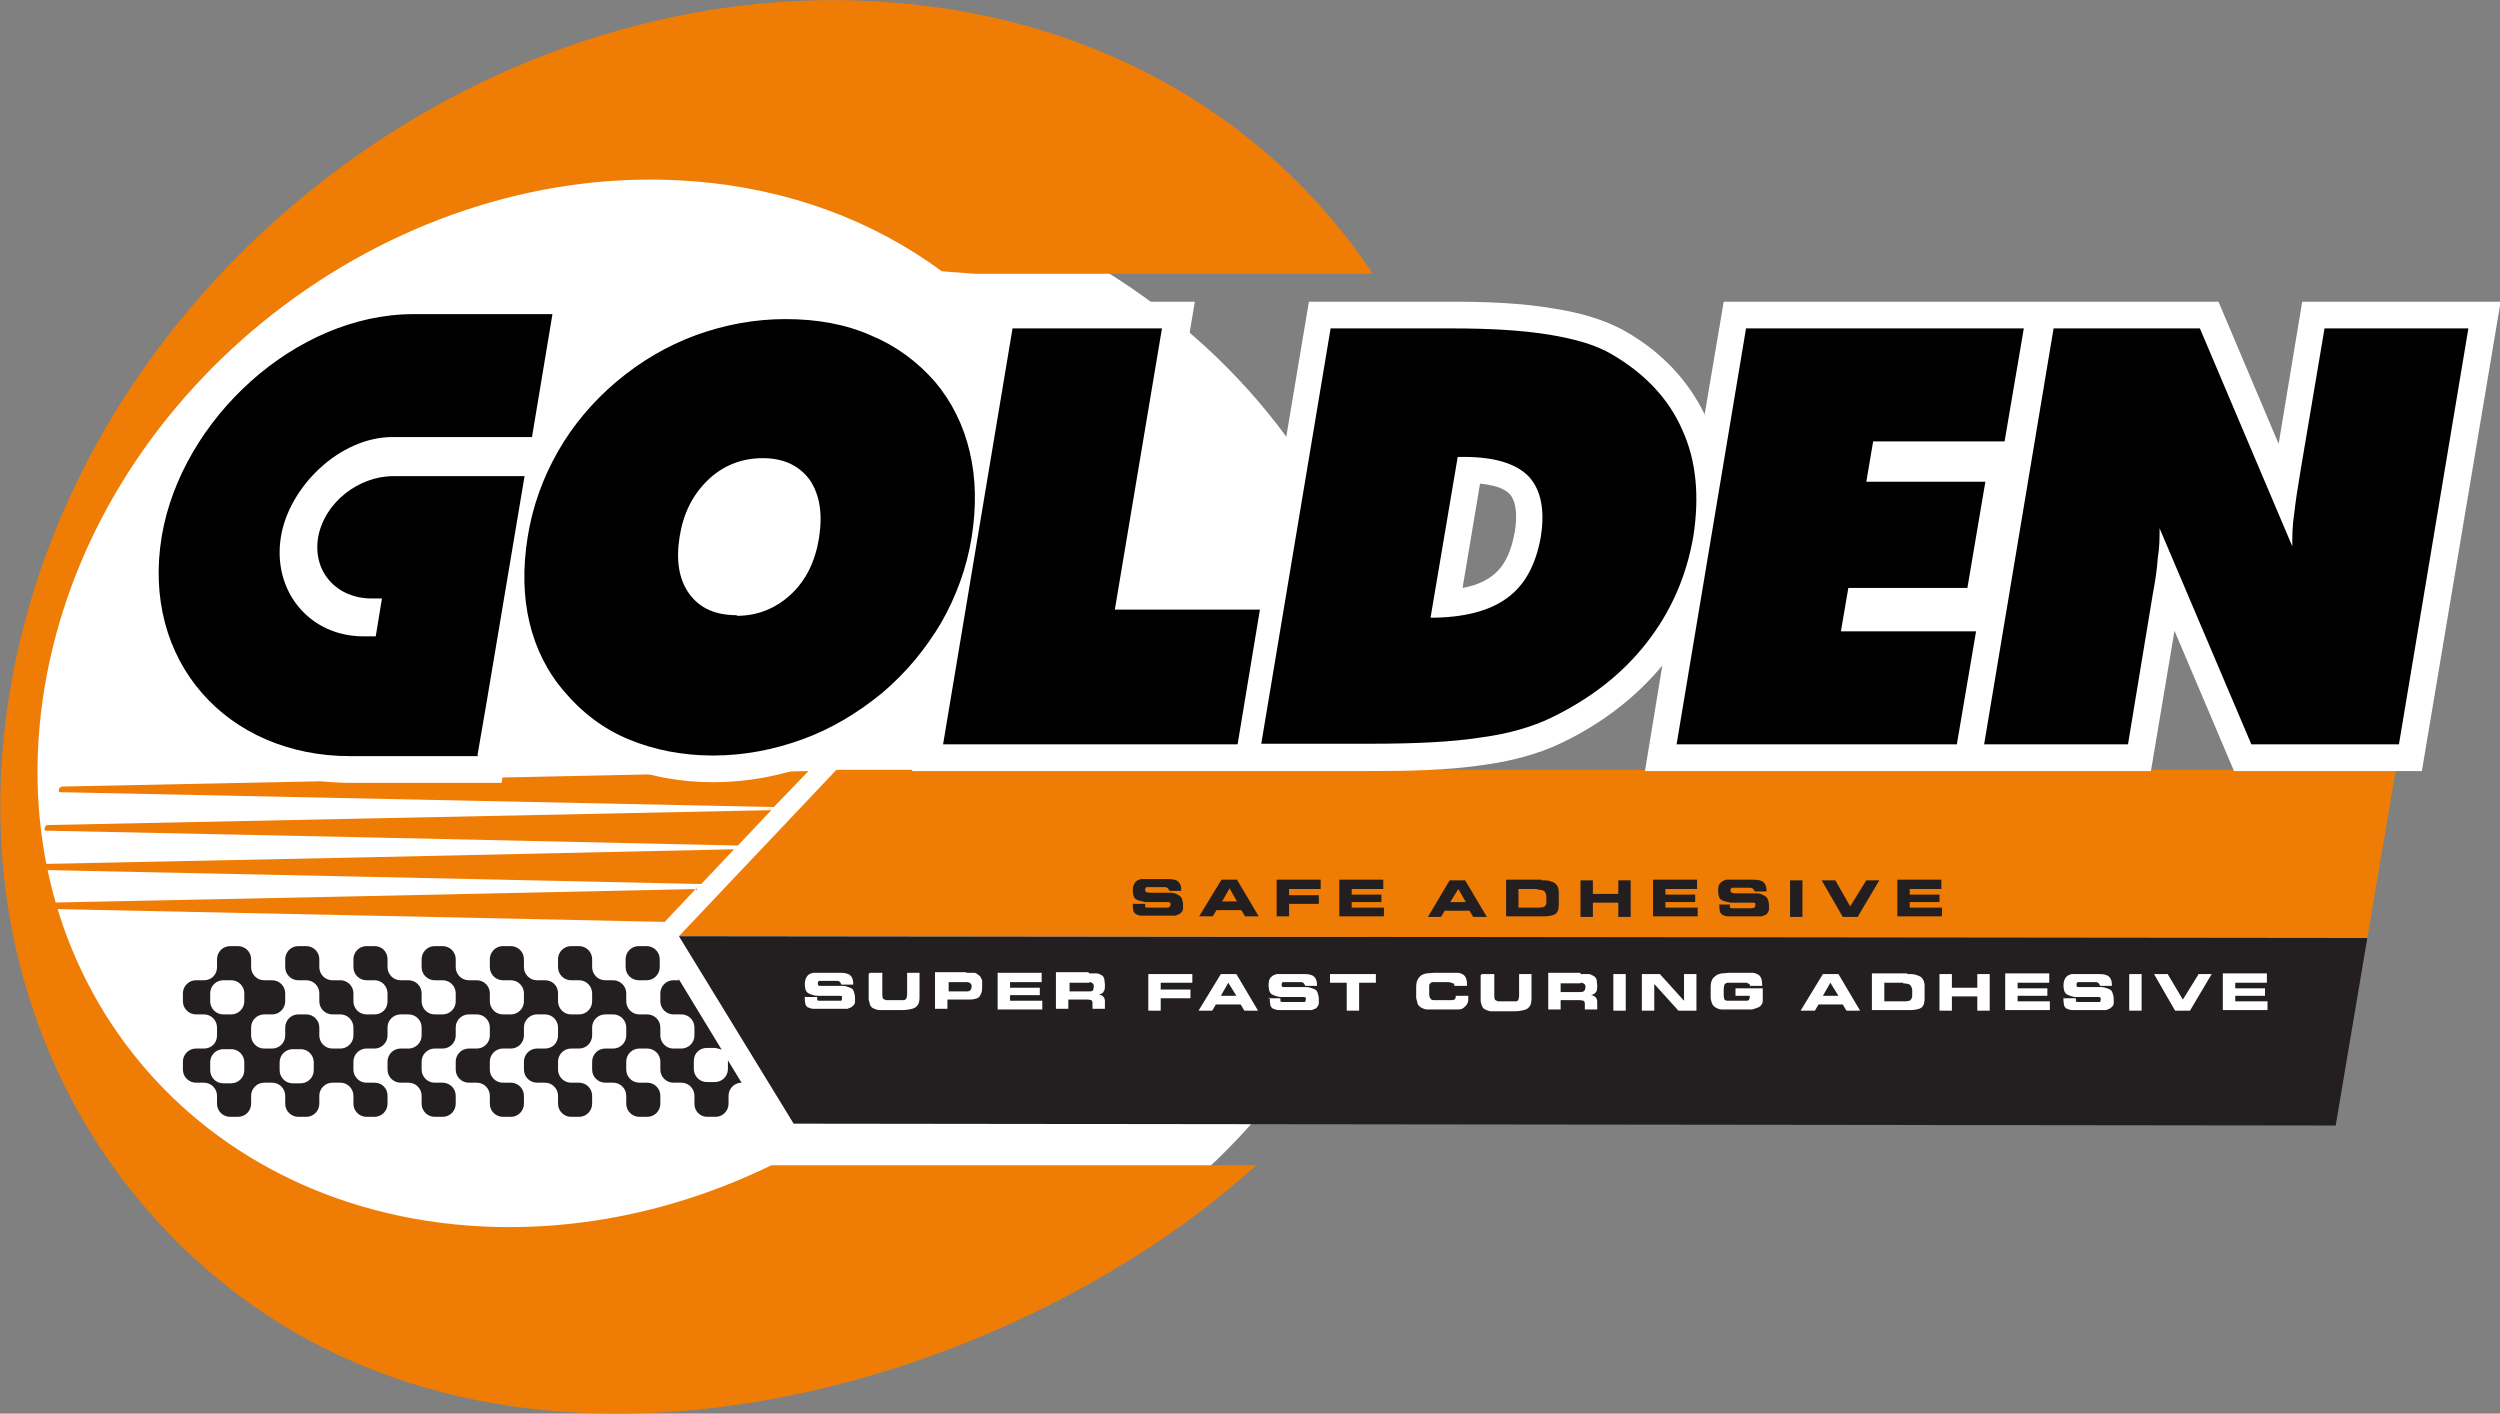 <?xml version="1.0" encoding="UTF-8"?> <svg xmlns="http://www.w3.org/2000/svg" width="1215" height="687" viewBox="0 0 1215 687" fill="none"><rect x="0" y="0" width="1215" height="687" fill="#808080" stroke="none"/><g clip-path="url(#clip0_1_2)"><path d="M15.067 368.693C15.067 528.902 163.326 658.639 346.239 658.639C529.152 658.639 677.411 528.902 677.411 368.693C677.411 208.484 529.152 78.747 346.239 78.747C163.326 78.747 15.067 208.484 15.067 368.693Z" fill="white"></path><path d="M1164.37 374.124H406.507L329.967 454.983L1150.51 455.888L1164.37 374.124Z" fill="#EF7D05"></path><path d="M340.815 429.639L173.571 426.018L14.464 422.7C14.464 422.7 14.464 422.096 14.464 421.493C14.464 420.889 15.067 419.984 15.368 419.984L177.187 416.665L356.786 412.743L340.815 429.639ZM338.705 432.053L169.955 435.673L8.136 438.992C8.136 438.992 7.533 439.596 7.232 440.199C7.232 440.802 7.232 441.406 7.232 441.406L166.339 444.725L323.036 448.043L338.404 431.751L338.705 432.053ZM374.866 393.735L184.42 397.657L22.6 400.976C22.6 400.976 21.998 401.58 21.696 402.485C21.696 403.088 21.696 403.692 21.696 403.692L180.804 407.011L358.594 410.933L374.866 393.735ZM29.833 382.27L191.652 378.951L392.946 374.727L376.071 392.227L187.734 388.304L28.627 384.986C28.627 384.986 28.627 384.382 28.627 383.779C28.627 383.175 29.23 382.572 29.531 382.572L29.833 382.27Z" fill="#EF7D05"></path><path d="M329.967 454.983L385.714 546.1L1135.15 547.005L1150.51 455.888L329.967 454.983Z" fill="#231F20"></path><path d="M310.379 476.404H314.297C317.913 476.404 320.625 473.387 320.625 470.068V466.146C320.625 462.526 317.612 459.81 314.297 459.81H310.379C306.763 459.81 304.051 462.827 304.051 466.146V470.068C304.051 473.689 307.065 476.404 310.379 476.404ZM142.232 509.895H146.15C149.766 509.895 152.478 512.912 152.478 516.231V520.153C152.478 523.773 149.464 526.489 146.15 526.489H142.232C138.616 526.489 135.904 523.472 135.904 520.153V516.231C135.904 512.61 138.917 509.895 142.232 509.895ZM108.482 476.404H112.4C116.016 476.404 118.728 479.422 118.728 482.74V486.663C118.728 490.283 115.714 492.999 112.4 492.999H108.482C104.866 492.999 102.154 489.982 102.154 486.663V482.74C102.154 479.12 105.167 476.404 108.482 476.404ZM108.482 509.895H112.4C116.016 509.895 118.728 512.912 118.728 516.231V520.153C118.728 523.773 115.714 526.489 112.4 526.489H108.482C104.866 526.489 102.154 523.472 102.154 520.153V516.231C102.154 512.61 105.167 509.895 108.482 509.895ZM329.966 476.404H327.254C323.638 476.404 320.926 479.422 320.926 482.74V486.663C320.926 490.283 323.94 492.999 327.254 492.999H331.172C334.788 492.999 337.5 496.016 337.5 499.335V503.257C337.5 506.877 334.487 509.593 331.172 509.593H327.254C323.638 509.593 320.926 506.576 320.926 503.257V499.335C320.926 495.714 317.913 492.999 314.598 492.999H310.681C307.065 492.999 304.353 489.982 304.353 486.663V482.74C304.353 479.12 301.339 476.404 298.025 476.404H294.107C290.491 476.404 287.779 473.387 287.779 470.068V466.146C287.779 462.526 284.766 459.81 281.451 459.81H277.533C273.917 459.81 271.205 462.827 271.205 466.146V470.068C271.205 473.689 274.219 476.404 277.533 476.404H281.451C285.067 476.404 287.779 479.422 287.779 482.74V486.663C287.779 490.283 284.766 492.999 281.451 492.999H277.533C273.917 492.999 271.205 489.982 271.205 486.663V482.74C271.205 479.12 268.493 476.404 264.877 476.404H260.96C257.344 476.404 254.632 473.387 254.632 470.068V466.146C254.632 462.526 251.618 459.81 248.304 459.81H244.386C240.77 459.81 238.058 462.827 238.058 466.146V470.068C238.058 473.689 241.071 476.404 244.386 476.404H248.304C251.92 476.404 254.632 479.422 254.632 482.74V486.663C254.632 490.283 251.618 492.999 248.304 492.999H244.386C240.77 492.999 238.058 489.982 238.058 486.663V482.74C238.058 479.12 235.045 476.404 231.73 476.404H227.812C224.196 476.404 221.484 473.387 221.484 470.068V466.146C221.484 462.526 218.471 459.81 215.156 459.81H211.239C207.623 459.81 204.911 462.827 204.911 466.146V470.068C204.911 473.689 207.924 476.404 211.239 476.404H215.156C218.772 476.404 221.484 479.422 221.484 482.74V486.663C221.484 490.283 218.471 492.999 215.156 492.999H211.239C207.623 492.999 204.911 489.982 204.911 486.663V482.74C204.911 479.12 201.897 476.404 198.583 476.404H194.665C191.049 476.404 188.337 473.387 188.337 470.068V466.146C188.337 462.526 185.625 459.81 182.009 459.81H178.091C174.475 459.81 171.763 462.827 171.763 466.146V470.068C171.763 473.689 174.777 476.404 178.091 476.404H182.009C185.625 476.404 188.337 479.422 188.337 482.74V486.663C188.337 490.283 185.625 492.999 182.009 492.999H178.091C174.475 492.999 171.763 489.982 171.763 486.663V482.74C171.763 479.12 168.75 476.404 165.435 476.404H161.518C157.902 476.404 155.19 473.387 155.19 470.068V466.146C155.19 462.526 152.176 459.81 148.862 459.81H144.944C141.328 459.81 138.616 462.827 138.616 466.146V470.068C138.616 473.689 141.629 476.404 144.944 476.404H148.862C152.478 476.404 155.19 479.422 155.19 482.74V486.663C155.19 490.283 158.203 492.999 161.518 492.999H165.435C169.051 492.999 171.763 496.016 171.763 499.335V503.257C171.763 506.877 168.75 509.593 165.435 509.593H161.518C157.902 509.593 155.19 506.576 155.19 503.257V499.335C155.19 495.714 152.176 492.999 148.862 492.999H144.944C141.328 492.999 138.616 496.016 138.616 499.335V503.257C138.616 506.877 135.603 509.593 132.288 509.593H128.371C124.754 509.593 122.042 506.576 122.042 503.257V499.335C122.042 495.714 125.056 492.999 128.371 492.999H132.288C135.904 492.999 138.616 489.982 138.616 486.663V482.74C138.616 479.12 135.603 476.404 132.288 476.404H128.371C124.754 476.404 122.042 473.387 122.042 470.068V466.146C122.042 462.526 119.029 459.81 115.714 459.81H111.797C108.181 459.81 105.469 462.827 105.469 466.146V470.068C105.469 473.689 102.757 476.404 99.141 476.404H95.223C91.607 476.404 88.895 479.422 88.895 482.74V486.663C88.895 490.283 91.909 492.999 95.223 492.999H99.141C102.757 492.999 105.469 496.016 105.469 499.335V503.257C105.469 506.877 102.757 509.593 99.141 509.593H95.223C91.607 509.593 88.895 512.61 88.895 515.929V519.851C88.895 523.472 91.909 526.187 95.223 526.187H99.141C102.757 526.187 105.469 529.204 105.469 532.523V536.445C105.469 540.066 108.482 542.781 111.797 542.781H115.714C119.33 542.781 122.042 539.764 122.042 536.445V532.523C122.042 528.902 125.056 526.187 128.371 526.187H132.288C135.904 526.187 138.616 529.204 138.616 532.523V536.445C138.616 540.066 141.629 542.781 144.944 542.781H148.862C152.478 542.781 155.19 539.764 155.19 536.445V532.523C155.19 528.902 158.203 526.187 161.518 526.187H165.435C169.051 526.187 171.763 529.204 171.763 532.523V536.445C171.763 540.066 174.777 542.781 178.091 542.781H182.009C185.625 542.781 188.337 539.764 188.337 536.445V532.523C188.337 528.902 185.625 526.187 182.009 526.187H178.091C174.475 526.187 171.763 523.17 171.763 519.851V515.929C171.763 512.308 174.777 509.593 178.091 509.593H182.009C185.625 509.593 188.337 506.576 188.337 503.257V499.335C188.337 495.714 191.35 492.999 194.665 492.999H198.583C202.199 492.999 204.911 496.016 204.911 499.335V503.257C204.911 506.877 201.897 509.593 198.583 509.593H194.665C191.049 509.593 188.337 512.61 188.337 515.929V519.851C188.337 523.472 191.35 526.187 194.665 526.187H198.583C202.199 526.187 204.911 529.204 204.911 532.523V536.445C204.911 540.066 207.924 542.781 211.239 542.781H215.156C218.772 542.781 221.484 539.764 221.484 536.445V532.523C221.484 528.902 218.471 526.187 215.156 526.187H211.239C207.623 526.187 204.911 523.17 204.911 519.851V515.929C204.911 512.308 207.924 509.593 211.239 509.593H215.156C218.772 509.593 221.484 506.576 221.484 503.257V499.335C221.484 495.714 224.498 492.999 227.812 492.999H231.73C235.346 492.999 238.058 496.016 238.058 499.335V503.257C238.058 506.877 235.045 509.593 231.73 509.593H227.812C224.196 509.593 221.484 512.61 221.484 515.929V519.851C221.484 523.472 224.498 526.187 227.812 526.187H231.73C235.346 526.187 238.058 529.204 238.058 532.523V536.445C238.058 540.066 241.071 542.781 244.386 542.781H248.304C251.92 542.781 254.632 539.764 254.632 536.445V532.523C254.632 528.902 251.618 526.187 248.304 526.187H244.386C240.77 526.187 238.058 523.17 238.058 519.851V515.929C238.058 512.308 241.071 509.593 244.386 509.593H248.304C251.92 509.593 254.632 506.576 254.632 503.257V499.335C254.632 495.714 257.645 492.999 260.96 492.999H264.877C268.493 492.999 271.205 496.016 271.205 499.335V503.257C271.205 506.877 268.493 509.593 264.877 509.593H260.96C257.344 509.593 254.632 512.61 254.632 515.929V519.851C254.632 523.472 257.645 526.187 260.96 526.187H264.877C268.493 526.187 271.205 529.204 271.205 532.523V536.445C271.205 540.066 274.219 542.781 277.533 542.781H281.451C285.067 542.781 287.779 539.764 287.779 536.445V532.523C287.779 528.902 284.766 526.187 281.451 526.187H277.533C273.917 526.187 271.205 523.17 271.205 519.851V515.929C271.205 512.308 274.219 509.593 277.533 509.593H281.451C285.067 509.593 287.779 506.576 287.779 503.257V499.335C287.779 495.714 290.792 492.999 294.107 492.999H298.025C301.641 492.999 304.353 496.016 304.353 499.335V503.257C304.353 506.877 301.339 509.593 298.025 509.593H294.107C290.491 509.593 287.779 512.61 287.779 515.929V519.851C287.779 523.472 290.792 526.187 294.107 526.187H298.025C301.641 526.187 304.353 529.204 304.353 532.523V536.445C304.353 540.066 307.366 542.781 310.681 542.781H314.598C318.214 542.781 320.926 539.764 320.926 536.445V532.523C320.926 528.902 317.913 526.187 314.598 526.187H310.681C307.065 526.187 304.353 523.17 304.353 519.851V515.929C304.353 512.308 307.366 509.593 310.681 509.593H314.598C318.214 509.593 320.926 512.61 320.926 515.929V519.851C320.926 523.472 323.94 526.187 327.254 526.187H331.172C334.788 526.187 337.5 529.204 337.5 532.523V536.445C337.5 540.066 340.212 542.781 343.828 542.781H347.746C351.362 542.781 354.074 539.764 354.074 536.445V532.523C354.074 528.902 357.087 526.187 360.402 526.187L353.772 515.325V519.549C353.772 523.17 350.759 525.885 347.444 525.885H343.527C339.911 525.885 337.199 522.868 337.199 519.549V515.627C337.199 512.007 339.911 509.291 343.527 509.291H347.444C347.444 509.291 349.554 509.593 350.759 510.196L329.665 475.499L329.966 476.404Z" fill="#231F20"></path><path fill-rule="evenodd" clip-rule="evenodd" d="M710.859 285.722C715.982 284.817 721.105 283.007 725.022 279.989C731.953 274.86 734.665 266.714 736.172 258.568C737.076 253.137 737.679 244.689 733.761 240.163C730.748 236.845 724.721 235.638 719.297 235.034L710.859 285.42V285.722ZM357.991 286.325C364.922 286.325 370.346 284.213 375.469 279.386C381.194 273.955 384.208 266.714 385.413 258.87C386.317 252.835 386.618 245.896 383.002 240.767C379.989 236.543 375.469 235.638 370.647 235.638C363.716 235.638 357.991 237.75 352.868 242.577C347.143 248.31 344.129 255.249 342.623 263.094C341.719 268.826 341.417 276.067 345.033 280.895C348.047 285.119 352.567 286.024 357.69 286.024L357.991 286.325ZM828.382 201.846L837.723 146.632H1078.19L1107.42 215.725L1118.87 146.632H1215.3L1177.03 374.727H1085.73L1056.8 306.54L1045.35 374.727H799.453L807.891 323.436C794.632 339.427 778.058 351.797 759.375 360.848C747.623 366.581 734.364 369.9 721.406 371.71C703.326 374.426 684.342 374.727 666.261 374.727H443.27L449.9 334.599C445.982 338.823 441.763 342.746 437.243 346.668C424.587 357.53 410.123 365.676 394.754 371.408C379.386 377.141 363.114 380.158 346.842 380.158C330.569 380.158 315.502 377.443 300.737 371.408C286.574 365.374 274.821 356.625 264.877 344.858C260.056 339.427 256.138 333.393 252.824 327.358L250.112 343.349L243.783 380.46H170.558C101.853 380.46 54.844 326.453 66.295 257.964C76.841 195.51 137.109 139.391 201.596 139.391H284.464L275.725 191.286C280.547 185.553 285.971 180.424 291.696 175.597C304.353 165.037 318.516 156.589 334.185 150.555C349.855 144.822 365.826 142.107 382.4 142.107C398.973 142.107 414.04 144.52 428.806 150.856C442.667 156.891 455.022 165.64 464.967 177.105C468.583 181.329 471.897 185.855 474.609 190.682L481.841 146.632H580.681L557.779 283.308H613.225L636.127 146.632H706.038C722.31 146.632 739.185 147.236 755.156 149.951C766.908 151.762 779.565 155.08 790.112 161.115C806.987 170.769 820.246 184.347 828.683 201.846H828.382Z" fill="white"></path><path d="M814.821 361.754L848.571 159.606H983.571L974.23 214.518H910.346L907.031 234.129H964.888L956.15 285.722H898.292L894.676 306.842H960.368L951.027 361.754H814.219H814.821ZM612.924 361.754L646.674 159.606H705.435C724.118 159.606 739.788 160.511 752.746 162.623C765.703 164.735 775.949 167.752 783.482 172.278C799.453 181.631 810.904 193.7 817.533 208.785C824.464 223.871 825.971 241.37 822.958 260.68C819.643 279.989 812.109 297.187 800.357 312.273C788.605 327.358 773.237 339.427 753.951 348.78C744.609 353.306 733.158 356.624 719.598 358.435C706.038 360.547 688.56 361.452 666.261 361.452H612.924V361.754ZM695.19 300.204C711.462 300.204 724.118 296.885 732.556 290.549C741.295 284.213 746.417 274.257 748.828 260.982C750.938 247.706 748.828 238.051 743.103 231.715C737.076 225.379 726.529 222.061 711.462 222.061H708.449L695.19 300.506V300.204ZM458.337 361.754L492.087 159.606H564.71L541.808 296.282H612.321L601.473 361.754H458.337ZM472.199 261.283C469.788 276.067 464.665 289.946 457.433 302.618C449.9 315.29 440.558 326.755 428.806 336.711C417.054 346.366 404.096 354.211 389.933 359.34C375.77 364.469 361.306 367.184 346.54 367.184C331.775 367.184 317.913 364.469 305.558 359.34C293.203 354.211 282.958 346.366 274.52 336.41C266.083 326.755 260.357 315.29 257.344 302.618C254.33 289.946 254.029 276.067 256.44 260.982C258.85 245.896 263.973 232.017 271.205 219.345C278.438 206.673 288.08 195.208 299.531 185.553C311.283 175.597 324.241 168.054 338.103 162.925C352.266 157.796 366.73 155.08 381.797 155.08C396.864 155.08 410.725 157.494 423.08 162.925C435.435 168.054 445.681 175.597 454.42 185.553C462.556 195.208 468.281 206.673 471.295 219.647C474.308 232.319 474.609 246.198 472.199 261.283ZM357.991 299.299C368.237 299.299 376.975 295.678 384.208 289.041C391.741 282.101 396.261 272.748 398.069 261.283C399.877 249.516 398.371 240.465 393.549 233.224C388.426 226.285 380.893 222.664 370.647 222.664C360.402 222.664 351.362 226.285 344.129 233.224C336.596 240.465 332.076 249.516 330.268 260.982C328.46 272.447 329.967 281.8 335.089 288.739C340.212 295.678 347.746 298.997 358.292 298.997L357.991 299.299ZM232.634 367.486H170.257C110.29 367.486 68.404 321.324 78.65 260.378C88.292 203.958 143.438 152.667 200.993 152.667H268.493L258.549 212.406H190.748C165.134 212.406 140.424 236.543 136.507 260.982C132.288 287.231 150.368 309.256 176.585 309.256H182.612L185.625 290.851C183.817 290.851 182.009 290.851 180.502 290.851C163.929 290.851 151.875 278.179 154.587 261.283C157.6 244.086 174.475 231.414 191.049 231.414H254.933L236.551 340.935L232.031 367.184L232.634 367.486ZM964.286 361.754L998.036 159.606H1069.15L1114.05 265.507C1114.05 260.68 1114.05 255.551 1114.96 249.818C1115.56 244.086 1116.76 236.543 1118.27 227.491L1129.72 159.606H1199.63L1165.88 361.754H1094.16L1049.56 256.758C1049.56 261.283 1049.56 266.111 1048.66 271.24C1048.36 276.369 1047.46 282.403 1046.25 288.739L1034.2 361.754H963.984H964.286Z" fill="black"></path><path d="M336.897 88.1C383.605 91.721 424.587 107.41 457.734 131.848L473.705 133.055H667.165C618.348 59.437 535.781 9.051 433.627 1.207C240.167 -14.181 49.42 127.926 8.136 318.609C-17.176 435.673 19.286 543.686 96.127 613.08C247.098 749.756 491.183 674.931 610.513 566.315H374.866C329.062 588.642 278.136 599.503 226.908 595.581C84.375 584.418 -6.328 461.621 24.107 321.324C54.542 181.329 194.665 76.937 336.897 88.1Z" fill="#EF7D05"></path><path d="M943.493 432.053H928.125V434.768H942.589V438.389H928.125V441.104H943.795V445.328H922.098V427.527H943.493V431.751V432.053ZM899.196 440.501L907.031 427.829H913.359L902.812 445.63H895.58L885.335 427.829H891.964L899.196 440.501ZM869.967 445.63V427.829H875.993V445.63H869.967ZM835.011 439.596H840.737C840.737 439.596 840.737 440.802 840.737 441.104C840.737 441.104 841.038 441.406 841.641 441.406C841.942 441.406 842.545 441.406 843.449 441.406H850.982C850.982 441.406 852.188 441.406 852.489 441.104C852.79 441.104 853.091 440.501 853.091 439.897C853.091 439.596 853.091 439.294 853.091 438.992C853.091 438.992 852.489 438.69 852.188 438.69C851.886 438.69 851.283 438.69 850.379 438.69H841.038C839.531 438.389 838.326 438.087 837.422 437.785C836.518 437.484 835.915 436.88 835.614 436.277C835.312 435.673 835.011 434.466 835.011 432.958C835.011 430.846 835.312 429.639 836.518 428.734C837.121 428.13 838.025 427.829 838.929 427.527C839.833 427.527 841.339 427.527 843.147 427.527H852.188C854.297 427.527 856.105 427.829 857.009 428.734C857.913 429.639 858.516 430.544 858.516 432.354V433.26H852.79C852.79 433.26 852.187 431.449 850.681 431.449H843.75C843.75 431.449 841.942 431.449 841.641 431.449C841.339 431.449 841.038 432.053 841.038 432.656C841.038 433.26 841.038 433.561 841.641 433.863C841.942 433.863 842.545 434.165 843.449 434.165H853.393C854.9 434.165 856.105 434.466 857.009 435.07C857.913 435.372 858.516 435.975 859.118 436.88C859.42 437.785 859.721 438.69 859.721 440.199C859.721 440.802 859.721 441.707 859.721 442.009C859.721 442.613 859.42 442.914 859.118 443.518C859.118 443.819 858.516 444.423 857.913 444.725C857.612 444.725 857.009 445.026 856.406 445.328C855.804 445.328 855.201 445.328 854.297 445.328C853.393 445.328 852.489 445.328 851.585 445.328H843.75C842.243 445.328 841.038 445.328 839.833 445.328C838.627 445.328 838.025 445.026 837.422 444.725C836.819 444.423 836.216 443.819 835.915 443.216C835.915 442.613 835.614 441.707 835.614 440.802C835.614 440.802 835.614 440.199 835.614 439.294L835.011 439.596ZM824.766 432.053H809.397V434.768H823.862V438.389H809.397V441.104H825.067V445.328H803.371V427.527H824.766V431.751V432.053ZM774.141 445.63H768.114V427.829H774.141V434.466H786.496V427.829H792.522V445.63H786.496V438.69H774.141V445.63ZM747.321 432.053H737.98V441.104H747.924C747.924 441.104 750.033 441.104 750.636 440.501C751.239 440.199 751.54 439.294 751.54 438.389V435.372C751.54 435.372 751.239 433.561 750.335 432.958C749.732 432.656 748.527 432.354 747.02 432.354L747.321 432.053ZM749.129 427.829C750.938 427.829 752.746 427.829 753.951 428.432C755.156 428.734 756.06 429.337 756.663 430.242C757.266 431.148 757.567 432.354 757.567 433.561V439.596C757.567 439.596 757.567 442.009 756.964 442.914C756.663 443.819 755.759 444.423 754.855 444.725C753.951 445.026 752.444 445.328 750.937 445.328H731.953V427.527H749.129V427.829ZM704.833 438.389H712.366L708.75 432.053L704.833 438.389ZM700.614 445.63H693.984L704.531 427.829H712.065L722.612 445.63H715.982L714.174 442.613H702.12L700.312 445.63H700.614ZM672.288 432.053H656.92V434.768H671.384V438.389H656.92V441.104H672.589V445.328H650.893V427.527H672.288V431.751V432.053ZM641.853 432.053H626.484V435.07H640.949V439.294H626.484V445.328H620.458V427.527H641.853V431.751V432.053ZM593.638 438.087H601.172L597.556 431.751L593.94 438.087H593.638ZM589.42 445.328H582.79L593.638 427.527H601.172L611.719 445.328H605.089L603.281 442.311H591.228L589.42 445.328ZM550.848 439.294H556.574C556.574 439.294 556.574 440.501 556.574 440.802C556.574 440.802 556.875 441.104 557.478 441.104C557.779 441.104 558.382 441.104 559.286 441.104H566.819C566.819 441.104 568.025 441.104 568.326 440.802C568.326 440.802 568.929 440.199 568.929 439.596C568.929 439.294 568.929 438.992 568.627 438.69C568.627 438.69 568.025 438.389 567.723 438.389C567.422 438.389 566.819 438.389 565.915 438.389H556.574C555.067 438.087 553.862 437.785 552.958 437.484C552.054 437.182 551.451 436.578 551.15 435.975C550.848 435.372 550.547 434.165 550.547 432.656C550.547 430.544 551.15 429.337 552.054 428.432C552.656 427.829 553.56 427.527 554.464 427.225C555.368 427.225 556.875 427.225 558.683 427.225H567.723C569.833 427.225 571.641 427.527 572.545 428.432C573.449 429.337 574.051 430.242 574.051 432.053C574.051 432.053 574.051 432.656 574.051 432.958H568.326C568.326 432.958 567.723 431.148 566.217 431.148H559.286C559.286 431.148 557.478 431.148 557.176 431.148C556.875 431.148 556.574 431.751 556.574 432.354C556.574 432.958 556.574 433.26 557.176 433.561C557.478 433.561 558.08 433.863 558.984 433.863H568.627C570.134 433.863 571.339 434.165 572.243 434.768C573.147 435.07 573.75 435.673 574.353 436.578C574.654 437.484 574.955 438.389 574.955 439.897C574.955 440.501 574.955 441.406 574.955 441.708C574.955 442.311 574.654 442.613 574.353 443.216C574.051 443.518 573.449 444.121 572.846 444.423C572.545 444.423 571.942 444.725 571.339 445.026C570.737 445.026 570.134 445.026 569.23 445.026C568.627 445.026 567.723 445.026 566.518 445.026H558.683C557.176 445.026 555.67 445.026 554.766 445.026C553.862 445.026 552.958 444.725 552.355 444.423C551.752 444.121 551.15 443.518 550.848 442.914C550.848 442.311 550.547 441.406 550.547 440.501C550.547 440.501 550.547 439.897 550.547 438.992L550.848 439.294Z" fill="#231F20"></path><path d="M1101.7 477.611H1086.33V480.327H1100.79V483.947H1086.33V486.663H1102V490.887H1080.3V473.086H1101.7V477.31V477.611ZM1060.71 486.059L1068.55 473.387H1074.88L1064.33 491.188H1057.1L1046.85 473.387H1053.48L1061.02 486.059H1060.71ZM1040.83 491.188H1034.8V473.387H1040.83V491.188ZM1003.16 485.154H1008.88C1008.88 485.154 1008.88 486.361 1008.88 486.663C1008.88 486.663 1009.19 486.964 1009.79 486.964C1010.09 486.964 1010.69 486.964 1011.6 486.964H1019.13C1019.13 486.964 1020.33 486.964 1020.64 486.964C1020.64 486.964 1020.94 486.361 1020.94 485.758C1020.94 485.456 1020.94 485.154 1020.94 484.852C1020.94 484.852 1020.33 484.551 1020.03 484.551C1019.73 484.551 1019.13 484.551 1018.23 484.551H1008.88C1007.38 484.551 1006.17 483.947 1005.27 483.646C1004.36 483.344 1003.76 482.74 1003.46 482.137C1003.16 481.534 1002.86 480.327 1002.86 478.818C1002.86 477.008 1003.46 475.499 1004.36 474.594C1004.97 473.991 1005.87 473.689 1006.77 473.387C1007.68 473.387 1009.19 473.387 1010.99 473.387H1020.03C1022.14 473.387 1023.95 473.689 1024.85 474.594C1025.76 475.198 1026.36 476.706 1026.36 478.215C1026.36 478.215 1026.36 478.818 1026.36 479.12H1020.64C1020.64 479.12 1020.03 477.31 1018.83 477.31H1011.9C1011.9 477.31 1010.09 477.31 1009.79 477.31C1009.49 477.31 1009.19 477.913 1009.19 478.516C1009.19 479.12 1009.19 479.422 1009.79 479.723C1010.09 479.723 1010.69 479.723 1011.6 479.723H1021.24C1022.75 479.723 1023.95 480.327 1024.85 480.628C1025.76 480.93 1026.36 481.534 1026.66 482.439C1026.96 483.344 1027.27 484.249 1027.27 485.758C1027.27 486.361 1027.27 487.266 1027.27 487.568C1027.27 488.171 1026.96 488.775 1026.66 489.076C1026.36 489.378 1025.76 489.982 1025.16 490.283C1024.85 490.283 1024.25 490.585 1023.65 490.887C1023.05 490.887 1022.44 490.887 1021.54 490.887C1020.94 490.887 1020.03 490.887 1018.83 490.887H1010.99C1009.49 490.887 1007.98 490.887 1007.08 490.887C1006.17 490.887 1005.27 490.585 1004.67 490.283C1004.06 490.283 1003.46 489.378 1003.16 488.775C1003.16 488.171 1002.86 487.266 1002.86 486.361C1002.86 486.361 1002.86 485.758 1002.86 484.852L1003.16 485.154ZM995.926 477.611H980.558V480.327H995.022V483.947H980.558V486.663H996.228V490.887H974.531V473.086H995.926V477.31V477.611ZM948.616 491.188H942.589V473.387H948.616V480.025H960.971V473.387H966.998V491.188H960.971V484.249H948.616V491.188ZM925.112 477.611H915.77V486.663H925.714C925.714 486.663 927.824 486.663 928.426 486.059C929.029 485.456 929.33 484.852 929.33 483.947V480.93C929.33 480.93 929.029 479.12 928.125 478.516C927.522 478.215 926.317 477.913 924.81 477.913L925.112 477.611ZM926.92 473.387C928.728 473.387 930.536 473.387 931.741 473.991C932.946 474.292 933.85 474.896 934.453 475.801C935.056 476.706 935.357 477.913 935.357 479.12V485.154C935.357 485.154 935.357 487.568 934.754 488.473C934.453 489.378 933.549 489.982 932.645 490.283C931.741 490.585 930.234 490.887 928.728 490.887H909.743V473.086H926.92V473.387ZM885.937 483.947H893.471L889.554 477.611L885.937 483.947ZM881.719 491.188H875.089L885.937 473.387H893.471L904.018 491.188H897.388L895.58 488.171H883.828L882.02 491.188H881.719ZM850.681 479.723C850.681 479.723 850.681 478.516 850.078 478.215C850.078 478.215 849.475 477.913 848.873 477.611C848.27 477.611 847.366 477.611 846.161 477.611H842.545C842.545 477.611 840.134 477.611 839.531 477.611C838.929 477.611 838.326 478.215 838.025 478.516C838.025 479.12 837.723 479.723 837.723 480.93V483.344C837.723 483.344 837.723 485.154 838.025 485.456C838.025 486.059 838.929 486.361 839.531 486.361C840.134 486.361 841.038 486.361 842.243 486.361H845.859C845.859 486.361 847.969 486.361 848.571 486.361C849.174 486.361 849.777 486.361 850.078 485.758C850.078 485.758 850.379 485.154 850.379 484.551C850.379 484.551 850.379 484.551 850.379 483.947H843.449V480.327H856.708V486.059C856.708 486.059 856.708 487.87 856.105 488.171C855.804 488.775 855.201 489.378 854.297 489.68C853.694 489.982 852.489 490.283 851.585 490.585C850.379 490.585 849.174 490.585 847.366 490.585H840.737C838.929 490.585 837.422 490.585 836.518 490.585C835.312 490.585 834.408 489.982 833.806 489.68C832.902 489.076 832.299 488.473 831.998 487.568C831.696 486.663 831.395 485.758 831.395 484.551V479.723C831.395 479.723 831.395 477.31 831.998 476.404C832.299 475.499 832.902 474.896 833.806 474.292C834.408 473.689 835.312 473.387 836.518 473.086C837.723 473.086 839.23 472.784 840.737 472.784H847.366C849.174 472.784 850.681 472.784 851.886 472.784C853.092 472.784 853.694 473.387 854.598 473.689C855.804 474.594 856.406 476.103 856.406 478.215V479.12H850.379L850.681 479.723ZM824.464 491.188H815.725L803.973 478.215V491.188H797.946V473.387H806.685L818.437 486.361V473.387H824.464V491.188ZM784.085 491.188V473.387H790.112V491.188H784.085ZM768.114 477.913H758.471V482.137H768.114C768.114 482.137 769.62 482.137 769.922 481.534C770.223 481.232 770.525 480.628 770.525 479.723C770.525 479.12 770.525 478.516 769.922 478.215C769.62 477.913 769.018 477.611 768.114 477.611V477.913ZM768.114 473.387C769.621 473.387 770.826 473.387 772.031 473.387C772.935 473.387 773.839 473.991 774.442 474.292C775.045 474.594 775.647 475.198 775.949 476.103C775.949 476.706 776.25 477.913 776.25 478.818C776.25 480.327 776.25 481.534 775.647 482.137C775.045 483.042 774.141 483.344 773.237 483.646C775.346 483.947 776.25 485.154 776.25 486.964V490.585H770.223V487.87C770.223 487.87 770.223 486.663 769.621 486.361C769.319 486.361 768.415 486.059 767.511 486.059H758.471V490.585H752.444V472.784H768.114V473.387ZM720.201 473.387H726.228V483.947C726.228 483.947 726.228 485.456 726.529 485.758C726.529 486.059 727.433 486.361 728.036 486.663C728.638 486.663 729.844 486.663 731.049 486.663H734.364C734.364 486.663 736.172 486.663 736.775 486.663C737.377 486.663 737.98 486.059 737.98 485.758C737.98 485.456 738.281 484.852 738.281 483.947V473.387H744.308V485.456C744.308 485.456 744.308 488.171 743.404 489.076C742.801 489.981 741.897 490.585 740.692 490.887C739.487 491.188 737.98 491.49 735.871 491.49H729.241C727.433 491.49 725.926 491.49 724.721 491.49C723.516 491.49 722.612 490.887 721.708 490.585C721.105 490.283 720.502 489.68 720.201 488.775C719.9 488.171 719.598 486.964 719.598 486.059V473.991L720.201 473.387ZM706.942 479.723C706.942 479.723 706.942 478.215 706.339 477.913C705.737 477.913 705.134 477.31 703.929 477.31H699.107C699.107 477.31 697.299 477.31 696.696 477.31C696.094 477.31 695.491 477.31 695.19 477.913C694.888 477.913 694.587 478.516 694.587 478.818C694.587 479.12 694.587 480.025 694.587 480.628V483.042C694.587 483.042 694.587 484.852 695.19 485.154C695.19 485.758 696.094 486.059 696.696 486.059C697.299 486.059 698.504 486.059 699.71 486.059H703.025C703.025 486.059 705.134 486.059 705.737 486.059C706.339 486.059 706.942 485.758 707.243 485.456C707.243 485.154 707.545 484.551 707.545 483.947H713.571C713.571 484.551 713.571 485.154 713.571 485.154C713.571 486.361 713.571 487.266 712.969 487.87C712.969 488.473 712.065 489.076 711.462 489.68C710.859 490.283 709.955 490.585 708.75 490.585C707.545 490.585 706.038 490.585 704.23 490.585H697.6C695.792 490.585 694.286 490.585 693.382 490.585C692.478 490.585 691.272 489.982 690.67 489.68C689.766 489.076 689.163 488.473 688.862 487.568C688.862 486.663 688.259 485.758 688.259 484.551V479.723C688.259 479.723 688.259 477.31 688.862 476.404C689.163 475.499 689.766 474.896 690.368 474.292C690.971 473.689 692.176 473.387 693.08 473.086C694.286 473.086 695.792 472.784 697.299 472.784H703.929C705.737 472.784 707.243 472.784 708.449 472.784C709.654 472.784 710.558 473.387 711.161 473.689C712.366 474.594 712.969 476.103 712.969 478.215V479.12H706.942V479.723ZM660.536 491.188H654.509V477.611H646.373V473.387H668.672V477.611H660.536V491.188ZM616.239 485.154H622.266C622.266 485.154 622.266 486.361 622.266 486.663C622.266 486.663 622.868 486.964 623.17 486.964C623.471 486.964 624.074 486.964 624.978 486.964H632.511C632.511 486.964 633.717 486.964 634.018 486.964C634.319 486.964 634.621 486.361 634.621 485.758C634.621 485.456 634.621 485.154 634.621 484.852C634.621 484.852 634.018 484.551 633.717 484.551C633.415 484.551 632.812 484.551 631.908 484.551H622.567C621.06 484.551 619.855 483.947 618.951 483.646C618.047 483.344 617.444 482.74 617.143 482.137C616.841 481.534 616.54 480.327 616.54 478.818C616.54 477.008 616.842 475.499 618.047 474.594C618.65 473.991 619.554 473.689 620.458 473.387C621.362 473.387 622.868 473.387 624.676 473.387H633.717C635.826 473.387 637.634 473.689 638.538 474.594C639.442 475.198 640.045 476.706 640.045 478.215C640.045 478.215 640.045 478.818 640.045 479.12H634.319C634.319 479.12 633.716 477.31 632.511 477.31H625.58C625.58 477.31 623.772 477.31 623.471 477.31C623.17 477.31 622.868 477.913 622.868 478.516C622.868 479.12 622.868 479.422 623.471 479.723C623.772 479.723 624.375 479.723 625.279 479.723H634.922C636.429 479.723 637.634 480.327 638.538 480.628C639.442 480.93 640.045 481.534 640.346 482.439C640.647 483.344 640.949 484.249 640.949 485.758C640.949 486.361 640.949 487.266 640.949 487.568C640.949 488.171 640.647 488.775 640.346 489.076C640.346 489.378 639.743 489.982 639.141 490.283C638.839 490.283 638.237 490.585 637.634 490.887C637.031 490.887 636.429 490.887 635.826 490.887C635.223 490.887 634.018 490.887 633.114 490.887H625.279C623.772 490.887 622.266 490.887 621.362 490.887C620.458 490.887 619.554 490.585 618.951 490.283C618.348 490.283 617.746 489.378 617.444 488.775C617.444 488.171 617.143 487.266 617.143 486.361C617.143 486.361 617.143 485.758 617.143 484.852L616.239 485.154ZM593.337 483.947H600.871L596.953 477.611L593.337 483.947ZM589.118 491.188H582.489L593.337 473.387H600.871L611.417 491.188H604.788L602.98 488.171H590.926L589.118 491.188ZM579.475 477.611H564.107V480.93H578.571V485.154H564.107V491.188H558.08V473.387H579.475V477.611ZM529.453 477.611H519.81V481.835H529.453C529.453 481.835 530.96 481.835 531.261 481.232C531.261 480.93 531.562 480.327 531.562 479.422C531.562 478.818 531.563 478.215 530.96 477.913C530.96 477.611 530.056 477.31 529.453 477.31V477.611ZM529.453 473.086C530.96 473.086 532.165 473.086 533.069 473.086C533.973 473.086 534.877 473.689 535.48 473.991C536.083 474.292 536.384 474.896 536.685 475.801C536.685 476.404 536.987 477.611 536.987 478.516C536.987 480.025 536.987 481.232 536.384 481.835C536.083 482.74 535.179 483.042 533.973 483.344C536.083 483.646 536.987 484.852 536.987 486.663V490.283H530.96V487.568C530.96 487.568 530.96 486.361 530.357 486.059C530.056 486.059 529.152 485.758 528.248 485.758H519.208V490.283H513.181V472.482H528.85L529.453 473.086ZM506.25 477.31H490.882V480.025H505.346V483.646H490.882V486.361H506.551V490.585H484.855V472.784H506.25V477.008V477.31ZM469.788 477.31H461.049V481.835H469.788C469.788 481.835 471.295 481.835 471.596 481.232C471.897 480.93 472.199 480.327 472.199 479.422C472.199 478.818 472.199 478.215 471.596 477.913C471.295 477.611 470.692 477.31 469.788 477.31ZM469.788 472.784C469.788 472.784 471.897 472.784 472.801 472.784C473.705 472.784 474.308 472.784 474.911 473.387C475.513 473.689 476.116 474.292 476.417 474.594C476.719 475.198 477.02 475.801 477.321 476.404C477.321 477.008 477.321 478.215 477.321 479.12C477.321 480.628 477.321 482.137 476.719 483.042C476.417 483.947 475.815 484.852 474.911 485.154C474.007 485.456 473.103 485.758 471.596 485.758H460.446V490.283H454.42V472.482H469.487L469.788 472.784ZM422.779 472.784H428.806V483.344C428.806 483.344 428.806 484.852 429.107 485.154C429.107 485.456 429.71 485.758 430.614 486.059C431.217 486.059 432.121 486.059 433.627 486.059H436.942C436.942 486.059 438.75 486.059 439.353 486.059C439.955 486.059 440.257 485.456 440.558 485.154C440.558 484.852 440.859 484.249 440.859 483.344V472.784H446.886V484.852C446.886 484.852 446.886 487.568 445.982 488.473C445.379 489.378 444.475 489.982 443.27 490.283C442.065 490.585 440.558 490.887 438.449 490.887H431.819C430.011 490.887 428.504 490.887 427.299 490.887C426.094 490.887 425.19 490.283 424.286 489.982C423.683 489.68 423.08 489.076 422.779 488.171C422.779 487.568 422.176 486.361 422.176 485.456V473.387L422.779 472.784ZM391.44 484.551H397.165C397.165 484.551 397.165 485.758 397.165 486.059C397.165 486.059 397.467 486.361 398.069 486.361C398.371 486.361 398.973 486.361 399.877 486.361H407.411C407.411 486.361 408.616 486.361 408.917 486.361C408.917 486.361 409.219 485.758 409.219 485.154C409.219 484.852 409.219 484.551 409.219 484.249C409.219 484.249 408.616 483.947 408.315 483.947C408.013 483.947 407.411 483.947 406.507 483.947H397.165C395.658 483.947 394.453 483.344 393.549 483.042C392.645 482.74 392.042 482.137 391.741 481.534C391.44 480.93 391.138 479.723 391.138 478.215C391.138 476.404 391.741 474.896 392.645 473.991C393.248 473.387 394.152 473.086 395.056 472.784C395.96 472.784 397.467 472.784 399.275 472.784H408.315C410.424 472.784 412.232 473.086 413.136 473.991C414.04 474.594 414.643 476.103 414.643 477.611C414.643 477.611 414.643 478.215 414.643 478.516H408.917C408.917 478.516 408.315 476.706 407.109 476.706H400.179C400.179 476.706 398.371 476.706 398.069 476.706C397.768 476.706 397.466 477.31 397.466 477.913C397.466 478.516 397.467 478.818 398.069 479.12C398.371 479.12 398.973 479.12 399.877 479.12H409.52C411.027 479.12 412.232 479.723 413.136 480.025C414.04 480.327 414.643 480.93 414.944 481.835C415.246 482.74 415.547 483.646 415.547 485.154C415.547 485.758 415.547 486.663 415.547 486.964C415.547 487.568 415.246 488.171 414.944 488.473C414.643 488.775 414.04 489.378 413.437 489.68C413.136 489.68 412.533 489.982 411.931 490.283C411.328 490.283 410.725 490.283 409.821 490.283C409.219 490.283 408.315 490.283 407.109 490.283H399.275C397.768 490.283 396.261 490.283 395.357 490.283C394.453 490.283 393.549 489.982 392.946 489.68C392.344 489.68 391.741 488.775 391.44 488.171C391.44 487.568 391.138 486.663 391.138 485.758C391.138 485.758 391.138 485.154 391.138 484.249L391.44 484.551Z" fill="white"></path></g><defs><clipPath id="clip0_1_2"><rect width="1215" height="687" fill="white"></rect></clipPath></defs></svg> 